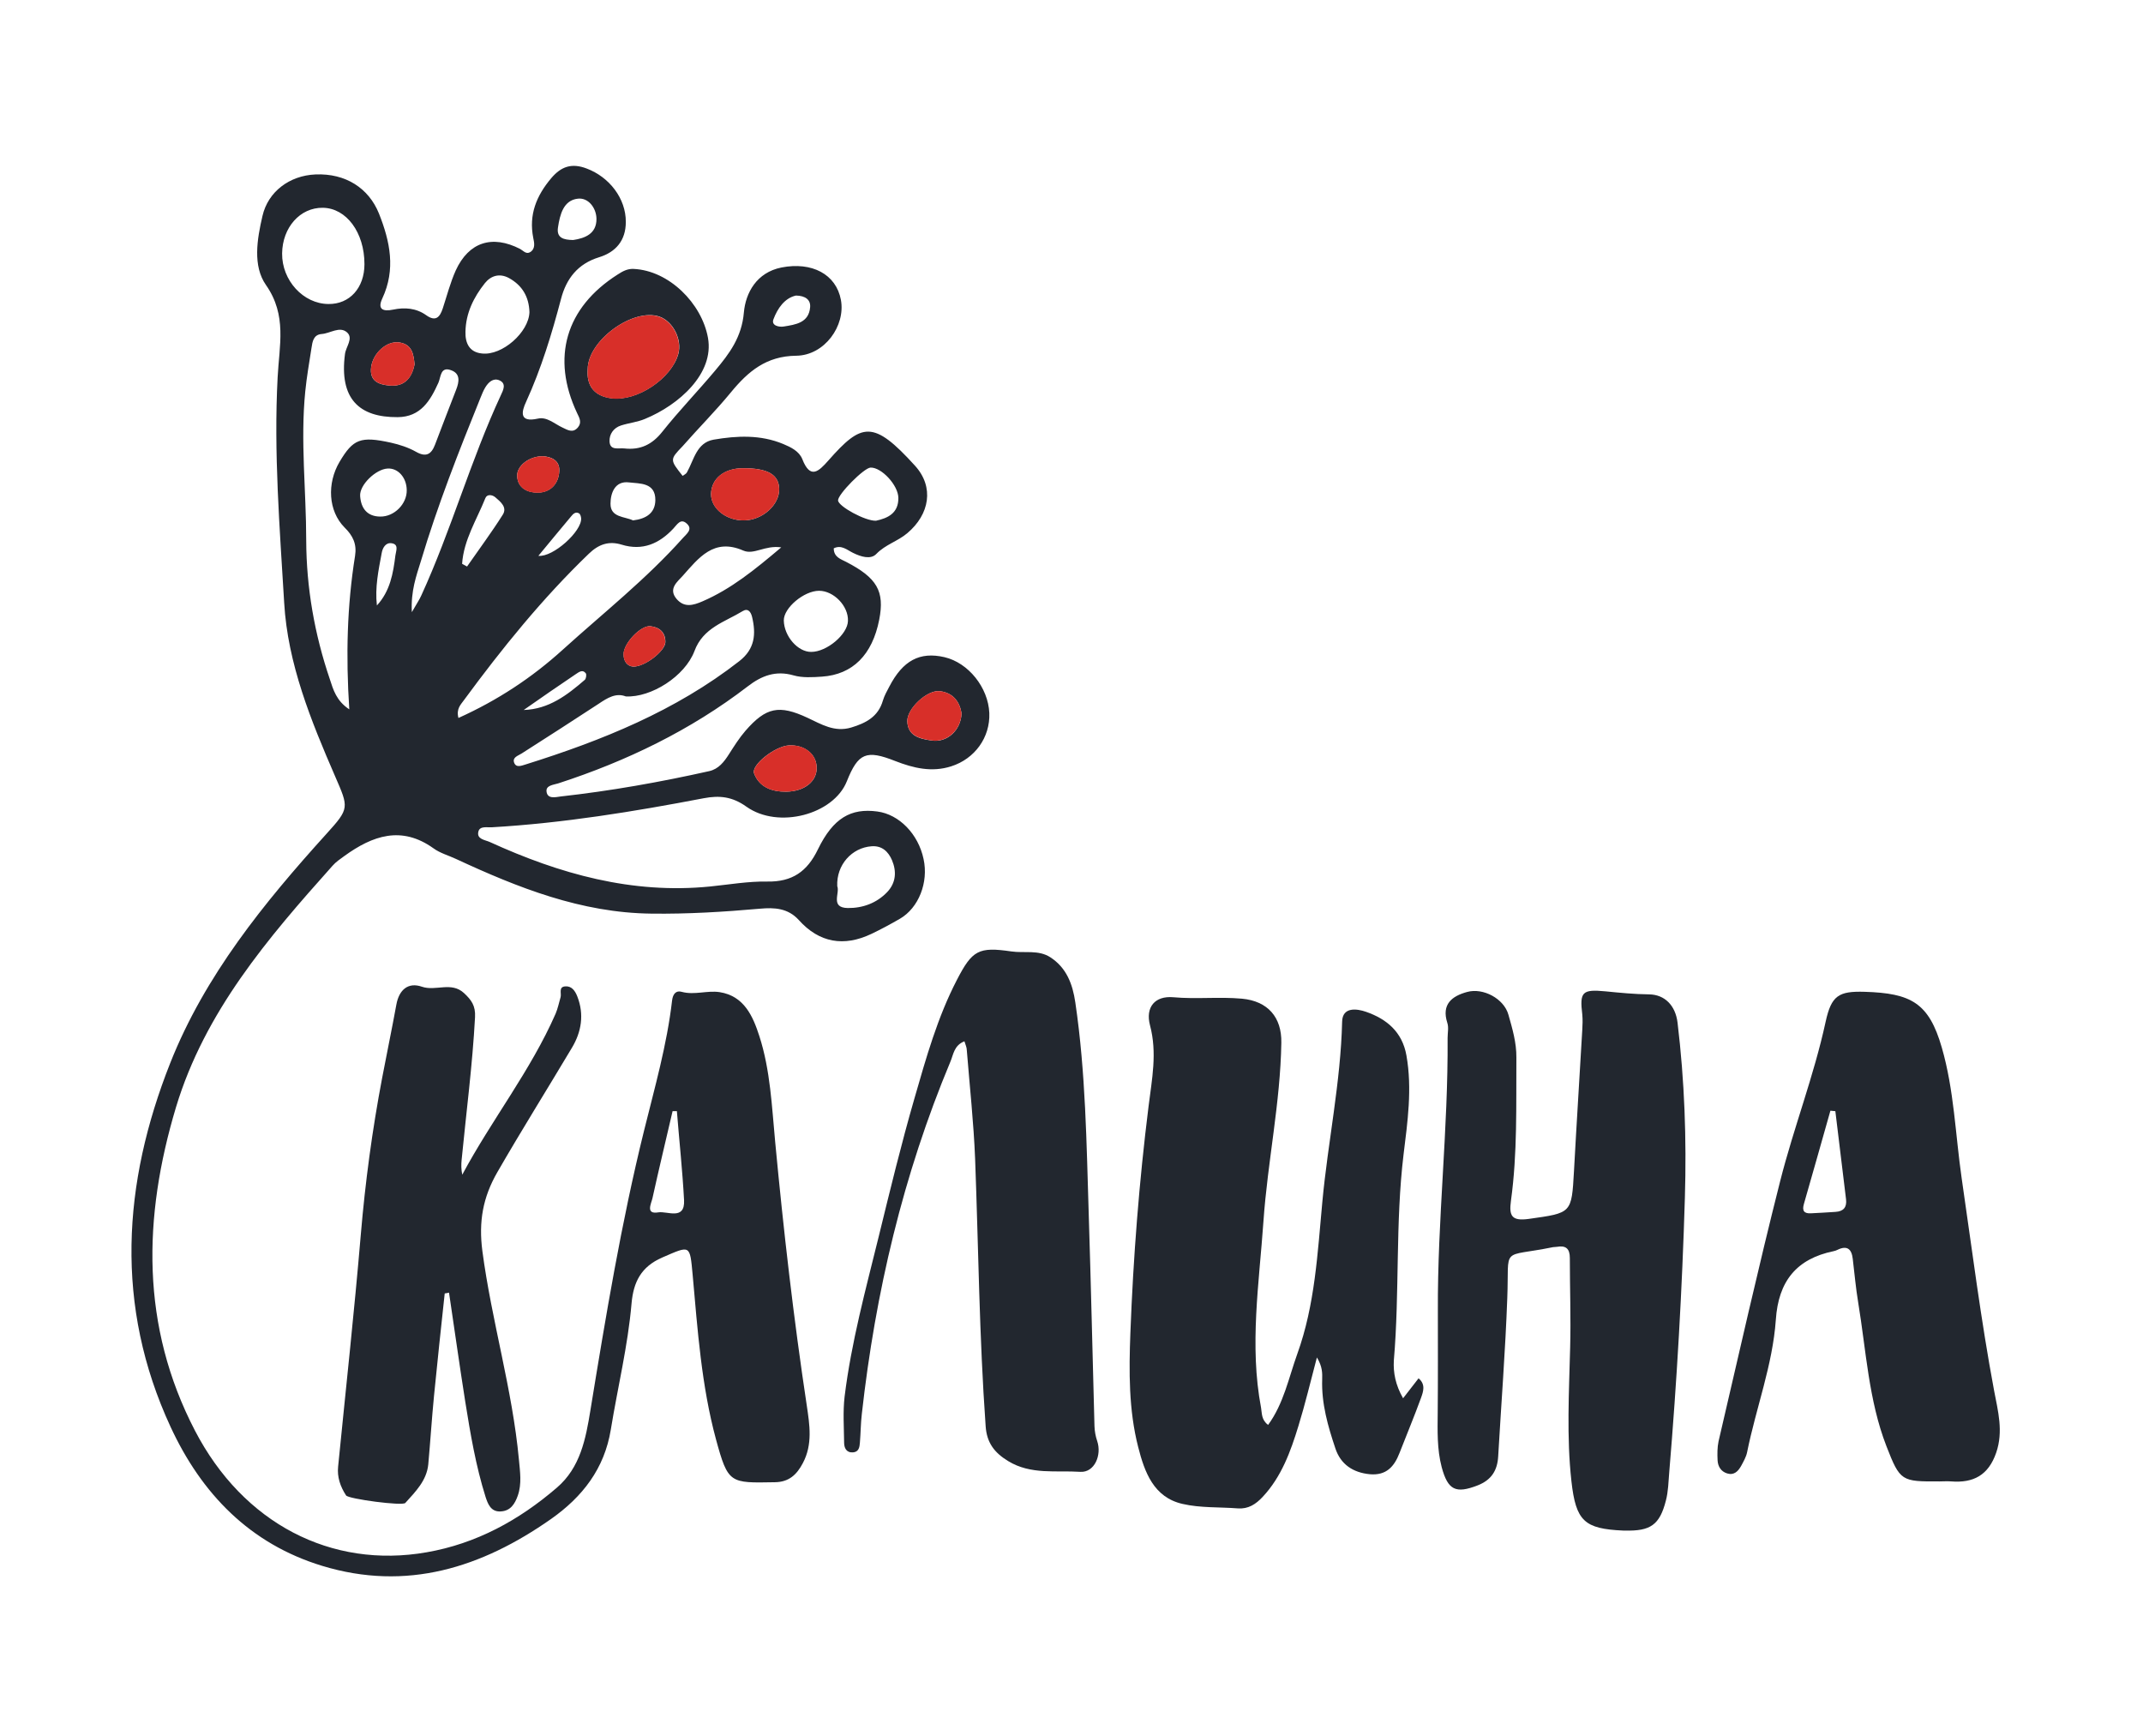 <?xml version="1.0" encoding="UTF-8"?> <svg xmlns="http://www.w3.org/2000/svg" xmlns:xlink="http://www.w3.org/1999/xlink" version="1.1" id="Layer_1" x="0px" y="0px" viewBox="0 0 134.3 108.77" style="enable-background:new 0 0 134.3 108.77;" xml:space="preserve"> <path style="fill:#22272F;" d="M42.78,29.82c0.09-0.07,0.22-0.12,0.27-0.22c0.44-0.78,0.6-1.86,1.67-2.05 c1.46-0.25,2.94-0.32,4.36,0.27c0.48,0.2,1,0.45,1.2,0.95c0.5,1.28,1.02,0.78,1.63,0.09c2.09-2.37,2.81-2.57,5.43,0.32 c1.22,1.34,0.92,3.05-0.48,4.23c-0.6,0.51-1.37,0.71-1.94,1.3c-0.35,0.37-0.97,0.18-1.47-0.07c-0.37-0.18-0.72-0.52-1.2-0.28 c0,0.56,0.46,0.68,0.78,0.85c1.93,1,2.42,1.83,2.07,3.62c-0.43,2.2-1.66,3.44-3.59,3.57c-0.59,0.04-1.23,0.08-1.78-0.08 c-1.12-0.32-2,0.02-2.87,0.69c-3.58,2.75-7.6,4.69-11.88,6.08c-0.29,0.09-0.77,0.12-0.73,0.5c0.05,0.5,0.57,0.36,0.88,0.32 c3.14-0.35,6.24-0.9,9.32-1.59c0.58-0.13,0.93-0.58,1.24-1.07c0.32-0.5,0.64-1.01,1.03-1.46c1.29-1.48,2.11-1.64,3.89-0.81 c0.86,0.4,1.68,0.92,2.73,0.61c0.93-0.28,1.7-0.68,1.99-1.69c0.09-0.3,0.25-0.59,0.4-0.87c0.85-1.64,1.91-2.21,3.46-1.85 c1.5,0.35,2.74,1.9,2.81,3.5c0.06,1.53-0.91,2.87-2.39,3.34c-1.22,0.39-2.37,0.11-3.5-0.33c-1.82-0.72-2.33-0.51-3.04,1.27 c-0.83,2.08-4.29,3.01-6.29,1.59c-0.88-0.63-1.68-0.72-2.68-0.53c-4.39,0.84-8.81,1.56-13.28,1.82c-0.29,0.02-0.75-0.1-0.84,0.27 c-0.12,0.48,0.42,0.52,0.71,0.65c4.38,2,8.92,3.28,13.81,2.79c1.19-0.12,2.39-0.33,3.58-0.31c1.57,0.03,2.51-0.63,3.18-2.02 c0.96-1.97,2.07-2.59,3.72-2.37c1.37,0.18,2.57,1.41,2.9,2.98c0.32,1.47-0.31,3.06-1.48,3.74c-0.59,0.34-1.18,0.66-1.79,0.95 c-1.72,0.82-3.27,0.56-4.55-0.87c-0.68-0.75-1.54-0.79-2.42-0.71c-2.27,0.2-4.54,0.34-6.82,0.31c-4.4-0.05-8.35-1.62-12.25-3.43 c-0.47-0.22-0.99-0.36-1.4-0.66c-2.01-1.44-3.82-0.8-5.59,0.48c-0.26,0.19-0.53,0.37-0.74,0.61c-4.05,4.53-8,9.14-9.81,15.13 c-2.07,6.9-2.22,13.71,1.19,20.27c3.02,5.81,8.54,8.67,14.52,7.62c3.11-0.54,5.79-2.01,8.16-4.05c1.47-1.26,1.81-3.06,2.1-4.84 c0.96-5.87,1.93-11.74,3.36-17.52c0.67-2.71,1.44-5.39,1.76-8.17c0.05-0.41,0.25-0.64,0.6-0.54c0.8,0.22,1.6-0.1,2.38,0.02 c1.54,0.24,2.09,1.52,2.49,2.76c0.69,2.14,0.78,4.4,0.99,6.62c0.52,5.52,1.15,11.03,1.98,16.52c0.18,1.22,0.38,2.44-0.25,3.62 c-0.38,0.72-0.87,1.18-1.75,1.19c-2.82,0.05-2.93,0.1-3.69-2.69c-0.91-3.36-1.15-6.84-1.46-10.29c-0.18-1.93-0.13-1.87-1.91-1.1 c-1.33,0.58-1.8,1.54-1.92,2.87c-0.23,2.67-0.87,5.27-1.3,7.91c-0.4,2.45-1.77,4.21-3.74,5.6c-4.36,3.06-9.06,4.55-14.35,2.94 c-4.53-1.38-7.56-4.52-9.5-8.71c-3.51-7.58-3.01-15.25-0.02-22.8c2.17-5.48,5.87-10.03,9.79-14.36c1.45-1.6,1.4-1.63,0.54-3.61 c-1.51-3.48-2.97-7.05-3.19-10.87c-0.28-4.7-0.66-9.41-0.41-14.13c0.1-1.99,0.6-3.88-0.73-5.78c-0.84-1.2-0.56-2.87-0.22-4.33 c0.35-1.52,1.69-2.53,3.32-2.6c1.89-0.08,3.34,0.86,3.98,2.45c0.7,1.76,1.06,3.5,0.21,5.32c-0.31,0.66,0.01,0.84,0.68,0.7 c0.72-0.15,1.44-0.1,2.07,0.35c0.6,0.43,0.86,0.12,1.04-0.43c0.26-0.79,0.47-1.61,0.81-2.37c0.82-1.79,2.29-2.25,4.04-1.35 c0.2,0.11,0.38,0.36,0.64,0.19c0.33-0.22,0.24-0.59,0.18-0.88c-0.29-1.46,0.2-2.65,1.13-3.75c0.62-0.73,1.28-0.96,2.22-0.6 c1.41,0.53,2.46,1.87,2.45,3.35c0,1.16-0.63,1.89-1.68,2.21c-1.33,0.41-2.05,1.34-2.38,2.61c-0.58,2.2-1.24,4.37-2.19,6.45 c-0.28,0.6-0.46,1.32,0.74,1.05c0.57-0.13,1.04,0.33,1.54,0.56c0.32,0.15,0.65,0.37,0.97-0.01c0.26-0.31,0.09-0.6-0.05-0.89 c-1.64-3.47-0.72-6.62,2.54-8.69c0.31-0.2,0.61-0.37,1-0.35c2.21,0.1,4.27,2.15,4.66,4.32c0.4,2.23-1.81,4.2-3.95,5.08 c-0.47,0.2-1,0.25-1.5,0.41c-0.47,0.15-0.74,0.55-0.72,1c0.03,0.59,0.56,0.4,0.93,0.44c1,0.11,1.74-0.24,2.38-1.05 c1.05-1.32,2.23-2.54,3.31-3.83c0.89-1.06,1.67-2.09,1.8-3.65c0.11-1.21,0.79-2.5,2.36-2.81c1.9-0.37,3.42,0.42,3.72,2.03 c0.3,1.62-1.02,3.48-2.8,3.5c-1.88,0.02-3.01,0.98-4.09,2.29c-0.96,1.17-2.04,2.25-3.04,3.39C41.97,28.8,41.98,28.81,42.78,29.82z M21.89,44.45c-0.22-3.36-0.14-6.49,0.36-9.61c0.12-0.75-0.13-1.27-0.66-1.79c-1.02-1.03-1.11-2.76-0.31-4.11 c0.85-1.43,1.31-1.62,3.22-1.2c0.54,0.12,1.09,0.3,1.57,0.57c0.63,0.36,0.96,0.16,1.19-0.44c0.44-1.15,0.88-2.31,1.33-3.46 c0.19-0.49,0.27-1-0.32-1.21c-0.67-0.25-0.64,0.42-0.79,0.77c-0.51,1.13-1.11,2.16-2.56,2.17c-2.41,0.02-3.67-1.15-3.3-3.96 c0.06-0.46,0.54-0.98,0.13-1.35c-0.46-0.41-1.05,0.06-1.59,0.1c-0.52,0.04-0.58,0.48-0.64,0.88c-0.14,0.91-0.3,1.81-0.39,2.72 c-0.31,3.11,0.06,6.22,0.06,9.33c0.01,2.96,0.52,5.88,1.48,8.7C20.88,43.21,21.08,43.92,21.89,44.45z M28.73,44.99 c2.46-1.11,4.6-2.52,6.54-4.28c2.54-2.3,5.24-4.43,7.53-7c0.22-0.25,0.64-0.54,0.24-0.9c-0.39-0.36-0.61,0.07-0.85,0.32 c-0.88,0.94-1.93,1.4-3.23,1c-0.81-0.25-1.45-0.02-2.06,0.57c-2.91,2.8-5.44,5.93-7.83,9.18C28.88,44.15,28.58,44.41,28.73,44.99z M39.22,43.64c-0.62-0.24-1.15,0.09-1.7,0.46c-1.6,1.05-3.21,2.08-4.82,3.11c-0.23,0.15-0.6,0.24-0.48,0.58 c0.13,0.35,0.48,0.18,0.73,0.11c4.78-1.5,9.38-3.35,13.38-6.47c0.98-0.76,1.06-1.7,0.8-2.78c-0.08-0.32-0.26-0.55-0.58-0.36 c-1.13,0.69-2.49,1.04-3.03,2.51C42.92,42.38,40.81,43.72,39.22,43.64z M22.84,16.55c0-1.98-1.13-3.51-2.61-3.53 c-1.42-0.02-2.53,1.23-2.55,2.86c-0.02,1.69,1.33,3.16,2.9,3.17C21.91,19.07,22.84,18.04,22.84,16.55z M36.83,23.13 c-0.08,1.02,0.38,1.69,1.5,1.83c1.6,0.2,3.75-1.24,4.18-2.78c0.25-0.9-0.33-2.04-1.18-2.34C39.69,19.28,36.85,21.31,36.83,23.13z M25.81,38.36c0.3-0.53,0.47-0.77,0.59-1.04c1.88-4.1,3.09-8.47,4.99-12.56c0.14-0.3,0.37-0.73-0.1-0.93 c-0.38-0.16-0.68,0.12-0.88,0.45c-0.12,0.2-0.21,0.43-0.3,0.65c-1.36,3.36-2.69,6.74-3.73,10.22 C26.09,36.09,25.74,37.02,25.81,38.36z M33.18,19.56c-0.03-0.96-0.45-1.68-1.29-2.14c-0.58-0.31-1.12-0.15-1.5,0.32 c-0.71,0.89-1.2,1.89-1.22,3.05c-0.02,0.69,0.23,1.28,1.03,1.36C31.47,22.3,33.14,20.82,33.18,19.56z M48.96,34.3 c-1.03-0.15-1.71,0.49-2.38,0.2c-1.85-0.81-2.8,0.47-3.8,1.59c-0.32,0.36-0.92,0.8-0.38,1.44c0.48,0.56,1.03,0.41,1.63,0.15 C45.81,36.91,47.28,35.72,48.96,34.3z M51.33,37.02c-0.94,0-2.22,1.07-2.21,1.86c0.02,0.99,0.88,1.98,1.72,1.97 c0.98,0,2.28-1.1,2.3-1.94C53.18,37.98,52.25,37.02,51.33,37.02z M48.83,30.64c-0.02-0.91-0.73-1.31-2.29-1.3 c-1.17,0.01-1.96,0.66-1.98,1.61c-0.01,0.92,0.97,1.69,2.1,1.66C47.8,32.58,48.85,31.63,48.83,30.64z M52.47,55.53 c0.18,0.43-0.46,1.35,0.66,1.37c0.94,0.01,1.81-0.31,2.47-1c0.55-0.58,0.6-1.29,0.3-2c-0.23-0.53-0.62-0.92-1.28-0.87 C53.38,53.12,52.41,54.2,52.47,55.53z M51.18,48.07c-0.03-0.84-0.79-1.42-1.76-1.36c-0.85,0.06-2.36,1.22-2.16,1.76 c0.33,0.87,1.13,1.15,2.02,1.14C50.44,49.59,51.22,48.94,51.18,48.07z M60.26,44.7c-0.11-0.68-0.49-1.29-1.37-1.39 c-0.78-0.09-2.05,1.09-2.03,1.88c0.02,0.95,0.82,1.11,1.51,1.21C59.34,46.56,60.22,45.77,60.26,44.7z M54.9,32.63 c0.74-0.16,1.41-0.47,1.4-1.43c-0.01-0.8-1.06-1.92-1.74-1.9c-0.41,0.01-2.06,1.68-2.04,2.06C52.54,31.73,54.23,32.66,54.9,32.63z M42.42,69.63c-0.09,0-0.18,0-0.27,0c-0.42,1.82-0.86,3.63-1.26,5.45c-0.08,0.35-0.45,1.03,0.37,0.89c0.56-0.09,1.67,0.52,1.61-0.76 C42.77,73.35,42.57,71.5,42.42,69.63z M25.49,30.71c-0.01-0.79-0.55-1.39-1.2-1.35c-0.74,0.04-1.77,1.03-1.72,1.72 c0.05,0.76,0.43,1.28,1.25,1.29C24.71,32.39,25.51,31.57,25.49,30.71z M25.98,22.83c-0.06-0.6-0.13-1.24-0.94-1.37 c-0.79-0.13-1.66,0.66-1.78,1.54c-0.12,0.91,0.51,1.1,1.15,1.16C25.29,24.24,25.8,23.75,25.98,22.83z M39.67,32.61 c0.84-0.1,1.39-0.47,1.4-1.27c0.01-1.11-0.97-1.03-1.64-1.11c-0.91-0.12-1.17,0.7-1.17,1.33C38.25,32.44,39.16,32.36,39.67,32.61z M28.96,35.33c0.1,0.06,0.21,0.11,0.31,0.17c0.75-1.08,1.54-2.14,2.24-3.25c0.29-0.46-0.14-0.81-0.47-1.09 c-0.2-0.17-0.52-0.2-0.62,0.05C29.88,32.56,29.06,33.83,28.96,35.33z M35.92,15.04c0.74-0.11,1.47-0.39,1.46-1.33 c-0.01-0.68-0.51-1.34-1.17-1.26c-0.9,0.1-1.12,1-1.24,1.79C34.86,14.92,35.33,15.03,35.92,15.04z M34.04,28.59 c-0.87-0.02-1.67,0.61-1.63,1.25c0.04,0.75,0.65,1.02,1.25,1.03c0.83,0.01,1.35-0.55,1.39-1.35C35.09,28.83,34.52,28.62,34.04,28.59 z M39.66,41.77c0.73,0.04,2.03-0.98,2.04-1.53c0.01-0.61-0.37-0.94-0.94-1c-0.61-0.06-1.69,1.08-1.68,1.76 C39.08,41.45,39.31,41.73,39.66,41.77z M23.62,37.94c0.83-0.9,1.02-2.01,1.16-3.14c0.04-0.29,0.23-0.7-0.25-0.76 c-0.37-0.05-0.56,0.31-0.61,0.62C23.72,35.73,23.49,36.81,23.62,37.94z M33.74,34.83c0.92,0.1,2.73-1.54,2.68-2.35 c-0.01-0.11-0.05-0.26-0.13-0.31c-0.22-0.13-0.38,0.04-0.5,0.19C35.11,33.16,34.45,33.98,33.74,34.83z M49.88,18.52 c-0.71,0.16-1.15,0.8-1.41,1.49c-0.15,0.4,0.36,0.5,0.65,0.45c0.74-0.12,1.57-0.23,1.65-1.21C50.81,18.79,50.48,18.53,49.88,18.52z M32.82,44.49c1.58-0.05,2.73-0.94,3.83-1.89c0.08-0.07,0.12-0.33,0.06-0.41c-0.2-0.26-0.42-0.08-0.62,0.05 C35,42.97,33.91,43.73,32.82,44.49z"></path> <path style="fill:#22272F;" d="M87.93,87.62c0.37-0.48,0.65-0.84,0.97-1.25c0.46,0.38,0.29,0.84,0.16,1.21 c-0.42,1.16-0.9,2.3-1.35,3.46c-0.33,0.86-0.83,1.43-1.86,1.34c-1.06-0.1-1.83-0.62-2.16-1.61c-0.47-1.4-0.88-2.82-0.83-4.33 c0.01-0.39,0.02-0.8-0.33-1.38c-0.41,1.55-0.74,2.94-1.16,4.3c-0.49,1.6-1.06,3.18-2.24,4.44c-0.43,0.46-0.9,0.77-1.56,0.72 c-1.15-0.09-2.34-0.02-3.46-0.28c-1.81-0.41-2.38-1.99-2.78-3.56c-0.6-2.34-0.58-4.75-0.49-7.15c0.18-4.75,0.55-9.49,1.14-14.21 c0.21-1.7,0.55-3.34,0.09-5.07c-0.3-1.14,0.31-1.86,1.46-1.76c1.44,0.13,2.87-0.04,4.3,0.09c1.62,0.15,2.5,1.16,2.47,2.76 c-0.06,3.76-0.86,7.45-1.12,11.18c-0.27,3.89-0.89,7.79-0.15,11.7c0.06,0.34,0.01,0.74,0.44,1.07c0.98-1.34,1.29-2.95,1.83-4.45 c1.11-3.07,1.27-6.32,1.57-9.53c0.35-3.77,1.15-7.49,1.24-11.29c0.02-0.95,0.94-0.81,1.49-0.62c1.3,0.45,2.28,1.26,2.54,2.74 c0.37,2.09,0.07,4.16-0.18,6.2c-0.52,4.3-0.24,8.62-0.61,12.92C87.31,86.01,87.45,86.78,87.93,87.62z"></path> <path style="fill:#22272F;" d="M90.11,82.16c-0.03-5.71,0.65-11.4,0.61-17.12c0-0.32,0.08-0.66-0.02-0.95 c-0.37-1.16,0.29-1.67,1.24-1.93c1.01-0.28,2.31,0.42,2.59,1.42c0.25,0.88,0.51,1.76,0.5,2.69c-0.02,2.99,0.07,5.99-0.34,8.97 c-0.13,0.95,0.04,1.29,1.12,1.14c2.69-0.38,2.68-0.33,2.83-3c0.16-2.95,0.35-5.9,0.52-8.85c0.02-0.32,0.03-0.64,0-0.96 c-0.17-1.41-0.01-1.59,1.45-1.45c0.91,0.09,1.81,0.18,2.73,0.19c0.99,0.01,1.66,0.7,1.79,1.77c0.44,3.65,0.57,7.3,0.46,10.97 c-0.17,5.74-0.5,11.48-0.98,17.2c-0.05,0.6-0.06,1.21-0.21,1.78c-0.39,1.53-0.97,1.92-2.56,1.88c-0.04,0-0.08,0-0.12,0 c-2.43-0.11-2.96-0.59-3.24-3.09c-0.31-2.79-0.15-5.58-0.08-8.38c0.05-1.87-0.02-3.74-0.02-5.61c0-0.59-0.25-0.8-0.81-0.7 c-0.08,0.01-0.16,0.01-0.24,0.02c-3.34,0.68-2.74-0.14-2.87,3.19c-0.12,3.31-0.38,6.62-0.57,9.92c-0.05,0.88-0.42,1.48-1.29,1.82 c-1.37,0.53-1.86,0.3-2.25-1.14c-0.3-1.14-0.26-2.29-0.25-3.45C90.12,86.39,90.11,84.28,90.11,82.16z"></path> <path style="fill:#22272F;" d="M121.55,92.83c-2.39,0.01-2.47,0-3.33-2.21c-1.12-2.89-1.27-5.99-1.77-9.01 c-0.15-0.9-0.23-1.82-0.34-2.73c-0.07-0.61-0.35-0.86-0.96-0.56c-0.07,0.04-0.15,0.06-0.23,0.08c-2.34,0.48-3.47,1.89-3.63,4.3 c-0.2,2.84-1.24,5.52-1.8,8.3c-0.06,0.3-0.23,0.59-0.38,0.87c-0.19,0.33-0.44,0.59-0.87,0.46c-0.39-0.12-0.58-0.44-0.6-0.82 c-0.02-0.4-0.02-0.81,0.06-1.19c1.27-5.44,2.49-10.89,3.86-16.3c0.85-3.36,2.12-6.61,2.85-9.99c0.36-1.65,0.82-1.93,2.45-1.88 c2.89,0.09,4.02,0.68,4.83,3.49c0.77,2.66,0.85,5.43,1.24,8.15c0.65,4.46,1.21,8.93,2.04,13.36c0.24,1.27,0.59,2.54,0.13,3.88 c-0.49,1.42-1.43,1.91-2.83,1.8C122.03,92.81,121.79,92.83,121.55,92.83z M115.02,69.63c-0.1-0.01-0.21-0.02-0.31-0.03 c-0.55,1.95-1.1,3.89-1.66,5.84c-0.13,0.44,0.02,0.61,0.43,0.59c0.52-0.02,1.03-0.06,1.55-0.09c0.5-0.03,0.72-0.29,0.66-0.79 C115.47,73.3,115.24,71.47,115.02,69.63z"></path> <path style="fill:#22272F;" d="M60.44,65.25c-0.66,0.26-0.69,0.84-0.88,1.28c-2.96,7.08-4.7,14.46-5.55,22.07 c-0.07,0.59-0.07,1.19-0.12,1.79c-0.02,0.28-0.06,0.59-0.43,0.62c-0.43,0.03-0.56-0.29-0.56-0.62c-0.01-0.96-0.08-1.93,0.03-2.87 c0.42-3.41,1.32-6.71,2.14-10.04c0.71-2.9,1.41-5.79,2.24-8.66c0.73-2.53,1.44-5.07,2.66-7.42c0.96-1.86,1.36-2.08,3.41-1.78 c0.82,0.12,1.7-0.12,2.45,0.37c1.01,0.66,1.39,1.67,1.56,2.83c0.65,4.4,0.7,8.83,0.84,13.26c0.14,4.43,0.24,8.86,0.36,13.29 c0.01,0.31,0.07,0.64,0.17,0.93c0.3,0.88-0.17,1.98-1.05,1.93c-1.52-0.1-3.11,0.2-4.54-0.68c-0.85-0.52-1.33-1.14-1.4-2.18 c-0.4-5.58-0.45-11.17-0.66-16.75c-0.09-2.27-0.34-4.54-0.52-6.8C60.59,65.63,60.5,65.46,60.44,65.25z"></path> <path style="fill:#22272F;" d="M27.87,81.05c-0.23,2.14-0.46,4.27-0.67,6.41c-0.14,1.43-0.23,2.87-0.36,4.3 c-0.1,1.02-0.8,1.71-1.44,2.42c-0.18,0.2-3.56-0.25-3.71-0.47c-0.36-0.55-0.57-1.15-0.5-1.81c0.48-4.84,1.01-9.67,1.42-14.52 c0.28-3.31,0.72-6.58,1.34-9.84c0.29-1.53,0.61-3.05,0.89-4.59c0.17-0.93,0.74-1.42,1.6-1.12c0.87,0.3,1.84-0.34,2.64,0.4 c0.46,0.43,0.73,0.79,0.69,1.51c-0.16,2.99-0.55,5.96-0.84,8.94c-0.03,0.3-0.03,0.6,0.04,0.93c1.84-3.44,4.28-6.51,5.85-10.09 c0.14-0.33,0.21-0.69,0.31-1.03c0.07-0.24-0.14-0.64,0.28-0.68c0.41-0.04,0.63,0.27,0.77,0.63c0.44,1.13,0.26,2.22-0.34,3.22 c-1.55,2.6-3.16,5.17-4.67,7.79c-0.91,1.58-1.18,3.1-0.94,4.94c0.58,4.39,1.88,8.66,2.29,13.07c0.07,0.76,0.19,1.52-0.07,2.26 c-0.18,0.51-0.45,0.96-1.07,0.99c-0.63,0.04-0.81-0.49-0.95-0.91c-0.61-1.94-0.95-3.95-1.27-5.95c-0.36-2.28-0.68-4.57-1.02-6.85 C28.06,81.02,27.97,81.04,27.87,81.05z"></path> <path style="fill:#D82F29;" d="M36.83,23.13c0.02-1.82,2.86-3.85,4.49-3.28c0.85,0.29,1.43,1.44,1.18,2.34 c-0.42,1.54-2.58,2.98-4.18,2.78C37.21,24.82,36.75,24.15,36.83,23.13z"></path> <path style="fill:#D82F29;" d="M48.83,30.64c0.02,0.99-1.03,1.94-2.17,1.97c-1.14,0.03-2.12-0.74-2.1-1.66 c0.02-0.96,0.81-1.61,1.98-1.61C48.1,29.33,48.81,29.73,48.83,30.64z"></path> <path style="fill:#D82F29;" d="M51.18,48.07c0.04,0.87-0.75,1.52-1.9,1.54c-0.89,0.01-1.69-0.26-2.02-1.14 c-0.2-0.53,1.31-1.7,2.16-1.76C50.4,46.64,51.15,47.22,51.18,48.07z"></path> <path style="fill:#D82F29;" d="M60.26,44.7c-0.04,1.06-0.92,1.85-1.89,1.7c-0.69-0.11-1.49-0.27-1.51-1.21 c-0.02-0.8,1.25-1.97,2.03-1.88C59.77,43.41,60.15,44.02,60.26,44.7z"></path> <path style="fill:#D82F29;" d="M25.98,22.83c-0.17,0.92-0.69,1.41-1.57,1.33c-0.64-0.06-1.27-0.26-1.15-1.16 c0.12-0.88,0.98-1.67,1.78-1.54C25.84,21.59,25.92,22.23,25.98,22.83z"></path> <path style="fill:#D82F29;" d="M34.04,28.59c0.48,0.04,1.05,0.24,1.01,0.94c-0.04,0.8-0.56,1.36-1.39,1.35 c-0.6-0.01-1.21-0.28-1.25-1.03C32.37,29.2,33.17,28.57,34.04,28.59z"></path> <path style="fill:#D82F29;" d="M39.66,41.77c-0.35-0.04-0.58-0.32-0.59-0.77c0-0.68,1.08-1.82,1.68-1.76c0.57,0.06,0.95,0.39,0.94,1 C41.69,40.79,40.4,41.81,39.66,41.77z"></path> </svg> 